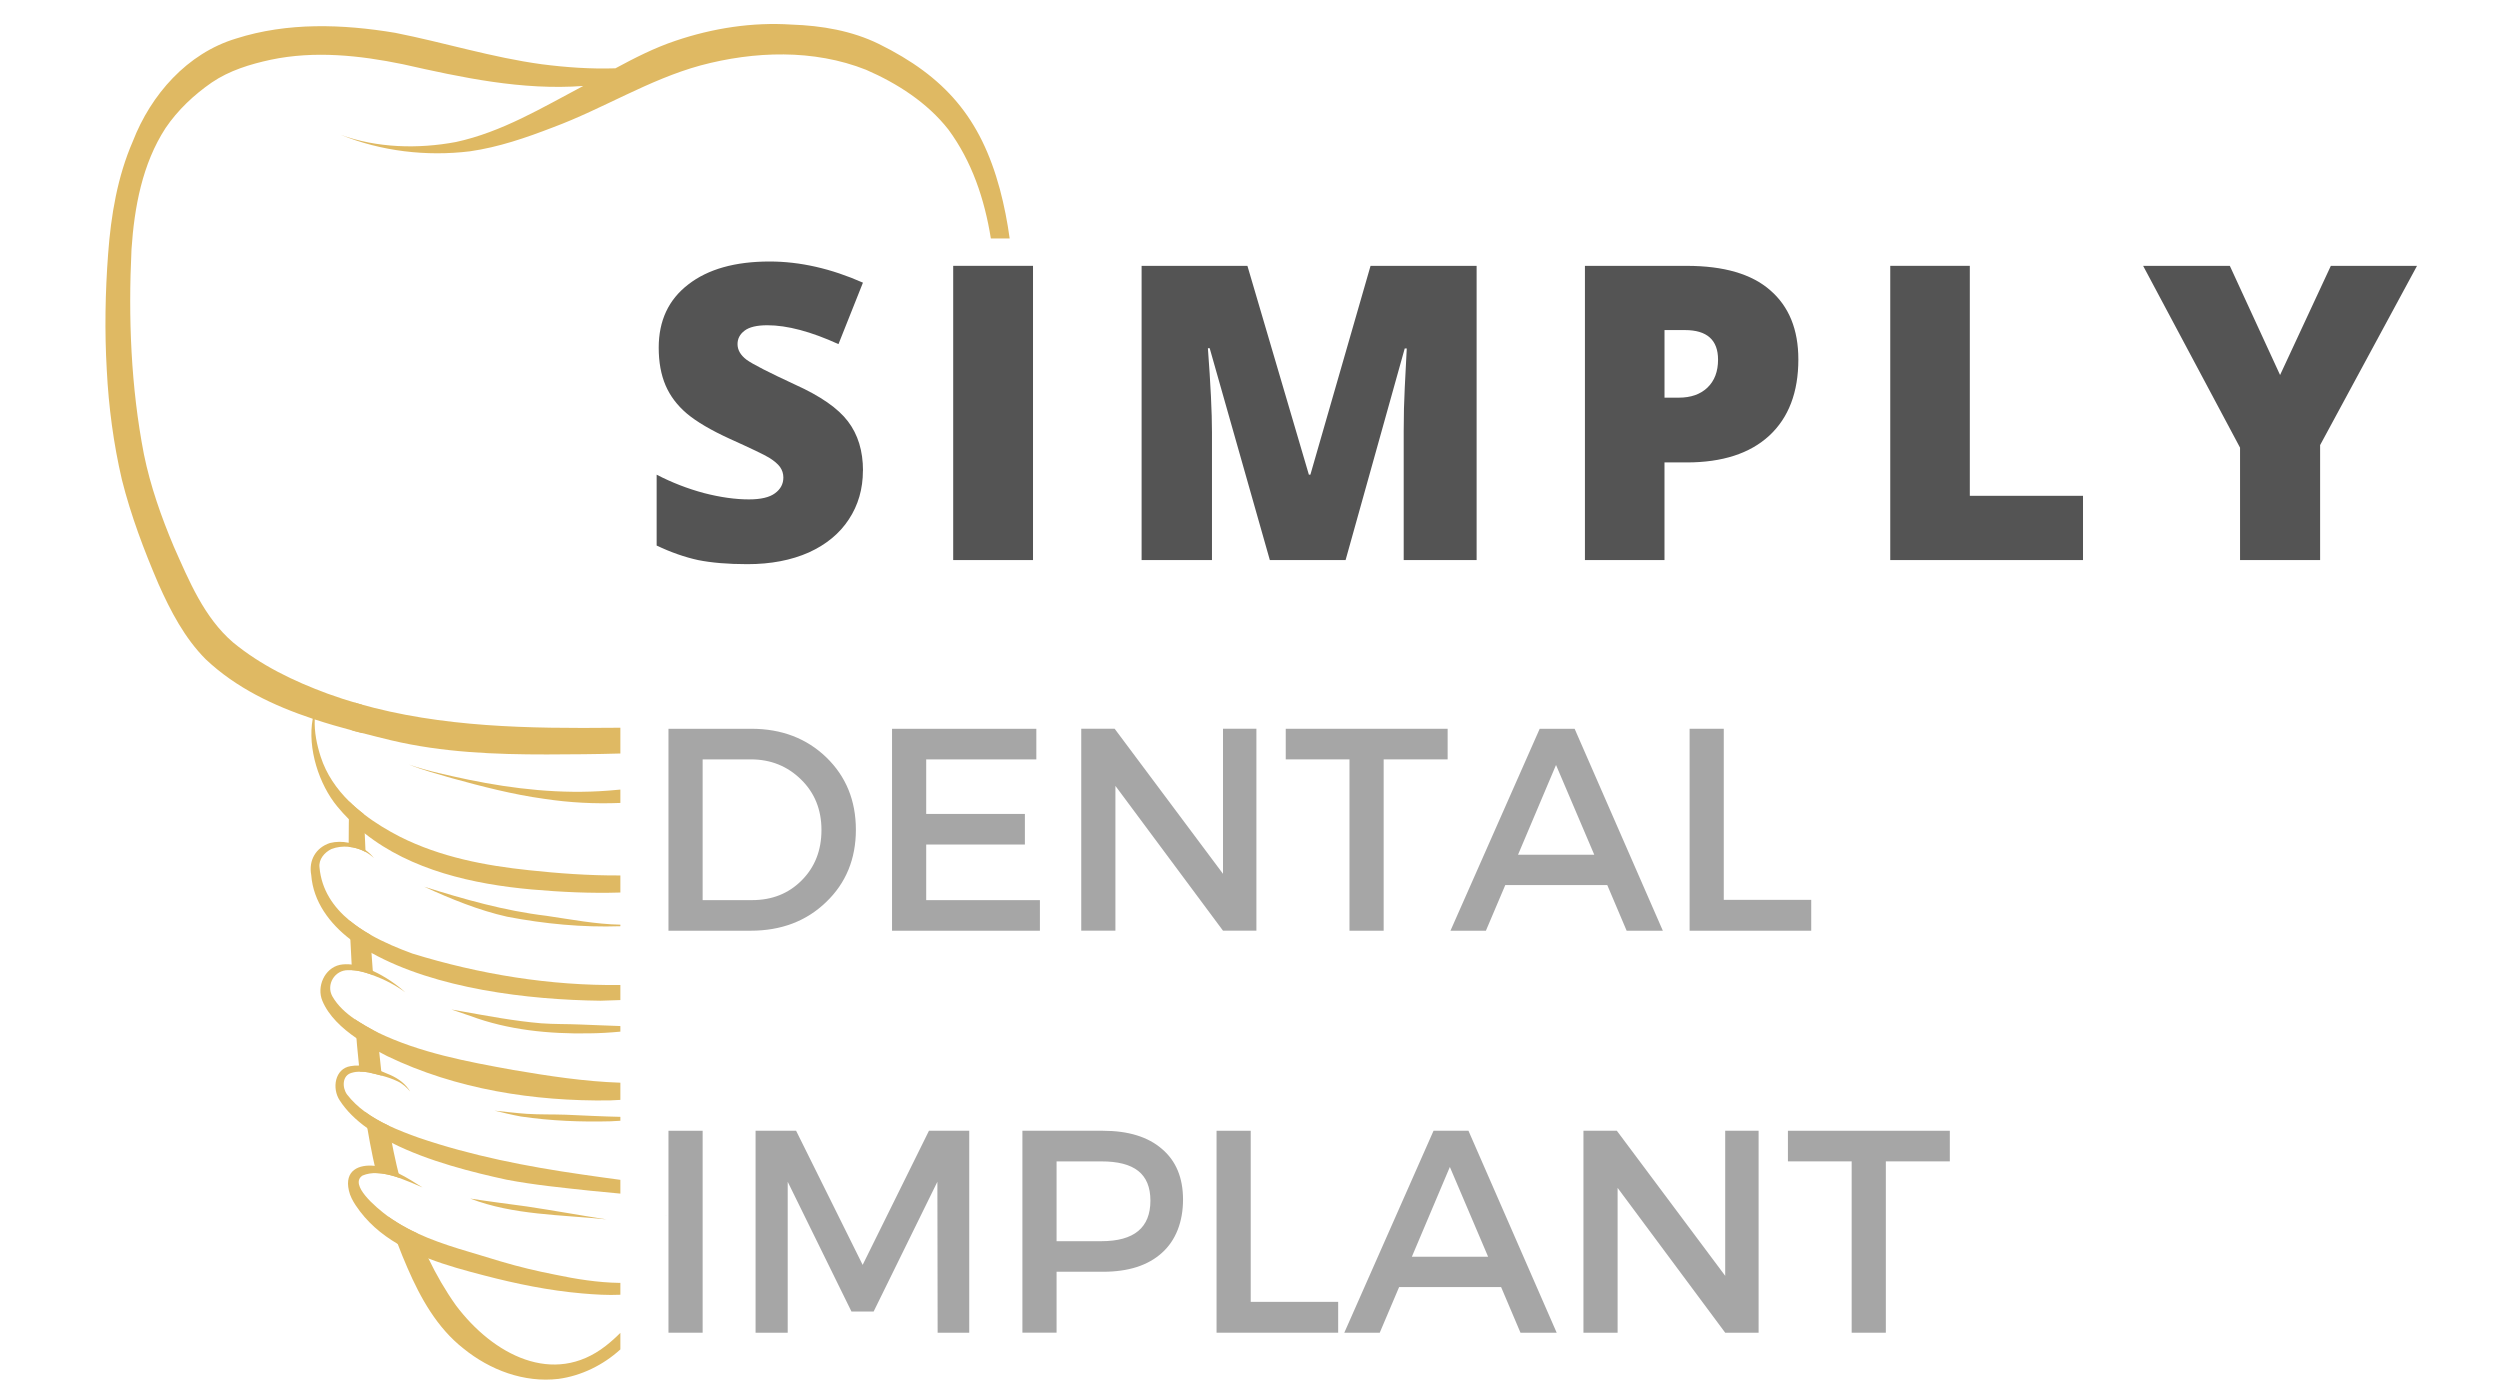 <?xml version="1.0" encoding="UTF-8"?>
<svg id="a" data-name="Layer 1" xmlns="http://www.w3.org/2000/svg" width="1080" height="600" viewBox="0 0 1080 600">
  <g>
    <path d="m372.78,203.29c0,7.93-2.04,14.95-6.06,21.04-3.97,6.11-9.75,10.88-17.29,14.32-7.57,3.36-16.41,5.07-26.55,5.07-8.45,0-15.53-.61-21.26-1.76-5.73-1.24-11.73-3.33-17.95-6.28v-30.62c6.53,3.39,13.33,6.03,20.38,7.93,7.1,1.84,13.6,2.75,19.5,2.75,5.12,0,8.87-.88,11.23-2.64,2.42-1.76,3.63-4.02,3.63-6.83,0-1.68-.5-3.19-1.43-4.52-.96-1.32-2.51-2.64-4.63-3.97-2.15-1.32-7.79-4.02-16.96-8.15-8.32-3.8-14.54-7.49-18.72-11.01-4.13-3.52-7.16-7.54-9.14-12.12-1.98-4.63-2.97-10.05-2.97-16.3,0-11.68,4.24-20.76,12.78-27.32,8.51-6.61,20.21-9.91,35.14-9.91,13.13,0,26.57,3.06,40.31,9.14l-10.57,26.55c-11.9-5.42-22.14-8.15-30.73-8.15-4.49,0-7.77.77-9.8,2.31-2.07,1.54-3.08,3.5-3.08,5.84,0,2.51,1.27,4.74,3.86,6.72,2.64,1.93,9.64,5.51,21.04,10.79,10.93,4.93,18.53,10.22,22.8,15.86,4.32,5.67,6.5,12.75,6.5,21.26Z" fill="#545454"/>
    <path d="m411.78,241.95v-127.11h34.48v127.11h-34.48Z" fill="#545454"/>
    <path d="m548.57,241.95l-25.99-91.53h-.77c1.16,15.59,1.76,27.7,1.76,36.35v55.18h-30.4v-127.11h45.71l26.55,90.21h.66l25.99-90.21h45.82v127.11h-31.5v-55.73c0-2.92.03-6.17.11-9.69.06-3.52.47-12.17,1.21-25.99h-.88l-25.55,91.42h-32.71Z" fill="#545454"/>
    <path d="m776.89,155.27c0,14.18-4.19,25.17-12.56,32.93-8.37,7.71-20.27,11.57-35.69,11.57h-9.58v42.19h-34.37v-127.11h43.95c16.08,0,28.11,3.52,36.13,10.57,8.07,6.99,12.12,16.93,12.12,29.85Zm-57.83,16.52h6.17c5.2,0,9.31-1.43,12.34-4.3,3.08-2.92,4.63-6.97,4.63-12.12,0-8.51-4.79-12.78-14.32-12.78h-8.81v29.19Z" fill="#545454"/>
    <path d="m816.59,241.95v-127.11h34.37v99.35h48.9v27.76h-83.27Z" fill="#545454"/>
    <path d="m985,161.99l21.92-47.14h37.23l-41.86,77.43v49.68h-34.59v-48.57l-41.86-78.53h37.45l21.7,47.14Z" fill="#545454"/>
    <path d="m288.78,314.83h35.8c13.05,0,23.85,4.13,32.38,12.34,8.51,8.23,12.78,18.67,12.78,31.28s-4.3,23.08-12.89,31.28c-8.54,8.23-19.39,12.34-32.6,12.34h-35.47v-87.24Zm14.76,13.22v60.8h21.37c8.59,0,15.7-2.81,21.37-8.48,5.73-5.73,8.59-13,8.59-21.81s-2.95-16.08-8.81-21.81c-5.89-5.78-13.11-8.7-21.7-8.7h-20.82Z" fill="#a6a6a6"/>
    <path d="m447.7,328.05h-47.58v23.57h42.63v13.22h-42.63v24.01h49.12v13.22h-63.88v-87.24h62.34v13.22Z" fill="#a6a6a6"/>
    <path d="m542.77,402.06h-14.43l-46.48-62.56v62.56h-14.76v-87.24h14.43l46.81,62.67v-62.67h14.43v87.24Z" fill="#a6a6a6"/>
    <path d="m625.39,328.05h-27.65v74.02h-14.76v-74.02h-27.54v-13.22h69.94v13.22Z" fill="#a6a6a6"/>
    <path d="m694.34,382.35h-44.06l-8.37,19.72h-15.31l38.55-87.24h15.09l38.11,87.24h-15.64l-8.37-19.72Zm-5.62-13.11l-16.52-38.77-16.41,38.77h32.93Z" fill="#a6a6a6"/>
    <path d="m744.67,388.74h37.78v13.33h-52.54v-87.24h14.76v73.91Z" fill="#a6a6a6"/>
    <path d="m418.72,575.73h-13.66l-.11-65.21-27.54,56.06h-9.58l-27.54-56.06v65.21h-13.88v-87.24h17.51l28.75,57.94,28.64-57.94h17.4v87.24Z" fill="#a6a6a6"/>
    <path d="m441.68,488.49h34.81c10.93,0,19.41,2.62,25.44,7.82,6.09,5.15,9.14,12.45,9.14,21.92s-3.06,17.6-9.14,23.02c-6.03,5.45-14.51,8.15-25.44,8.15h-20.05v26.32h-14.76v-87.24Zm14.76,13.22v34.48h19.39c14.1,0,21.15-5.84,21.15-17.51s-7.05-16.96-21.15-16.96h-19.39Z" fill="#a6a6a6"/>
    <path d="m540.31,562.4h37.78v13.33h-52.54v-87.24h14.76v73.91Z" fill="#a6a6a6"/>
    <path d="m648.48,556.01h-44.06l-8.37,19.72h-15.31l38.55-87.24h15.09l38.11,87.24h-15.64l-8.37-19.72Zm-5.62-13.11l-16.52-38.77-16.41,38.77h32.93Z" fill="#a6a6a6"/>
    <path d="m759.72,575.73h-14.43l-46.48-62.56v62.56h-14.76v-87.24h14.43l46.81,62.67v-62.67h14.43v87.24Z" fill="#a6a6a6"/>
    <path d="m842.33,501.71h-27.65v74.02h-14.76v-74.02h-27.54v-13.22h69.94v13.22Z" fill="#a6a6a6"/>
    <path d="m303.54,575.73h-14.76v-87.24h14.76v87.24Z" fill="#a6a6a6"/>
  </g>
  <g>
    <path d="m431.95,81.74c-8.33-30.83-23.74-48.65-52.25-62.74-11.71-5.74-24.74-7.94-37.7-8.38-17.01-1.12-34.09,1.54-50.2,7-9.05,3.03-17.55,7.37-25.94,11.89-10.64.35-21.3-.4-31.85-1.76-21.42-2.91-42.12-9.38-63.27-13.57-22.72-3.8-46.58-4.61-68.75,2.47-21.13,6.36-36.79,24.25-44.6,44.38-6.66,15.32-9.45,31.96-10.67,48.53-1.26,16.73-1.56,33.55-.59,50.31.81,15.93,2.91,31.81,6.53,47.35,3.9,15.52,9.52,30.38,15.8,45.04,5.22,11.71,11.31,23.42,20.45,32.58,13.1,12.35,29.25,20.01,46.19,25.66.29.1.58.2.87.29,5.36,1.76,10.79,3.33,16.23,4.78.29.08.57.15.85.23.9.24,1.8.47,2.69.7.21.06.43.11.64.16h0c4.26,1.11,8.51,2.15,12.72,3.18,21.97,5.2,44.71,6.11,67.18,6.08,10.56-.05,21.15-.08,31.72-.41v-11.13c-.78,0-1.55.01-2.33.01-37.09.37-74.85-.13-110.65-10.36-.15-.04-.3-.08-.45-.13-4.37-1.25-8.69-2.66-12.99-4.22-14.76-5.44-28.82-12.22-40.94-22.19-12.51-10.79-18.95-26.53-25.53-41.29-5.44-12.92-10.13-26.2-12.94-39.96-5.63-29.1-6.79-58.98-5.36-88.55,1.22-18.16,4.65-36.88,14.71-52.37,5.28-7.8,12.24-14.33,19.96-19.68,7.63-5.18,16.53-7.9,25.47-9.83,18.88-3.97,38.35-1.92,57.08,1.93,25.57,5.77,51.57,11.37,77.94,9.39-17.8,9.4-35.18,19.93-54.98,24.21-16.43,3.08-34.21,2.59-49.84-3.12,17.49,7.15,37.09,9.43,55.84,7.15,12.37-1.77,24.25-5.85,35.86-10.34,21.62-8.02,41.4-20.62,63.73-26.75,23.24-6.22,48.91-7.12,71.55,1.86,13.49,5.86,26.43,14.16,35.59,25.83,10.17,13.81,15.61,30.05,18.33,47.03h8.13c-.98-7.17-2.37-14.27-4.23-21.26Z" fill="#dfb963"/>
    <path d="m153.2,303.51c-.38,4.02-.71,8.04-.99,12.07,1.39.37,2.79.74,4.18,1.1-.04-4.09-.05-8.18-.04-12.27-1.05-.29-2.1-.6-3.15-.9Z" fill="#dfb963"/>
    <path d="m268,575.79v7.16c-7.39,6.73-16.82,11.39-26.73,12.73-14.89,1.75-29.65-3.84-41.1-13.16-11.32-8.87-18.52-21.79-24.14-34.77-1.5-3.43-2.91-6.89-4.22-10.37-1.48-3.92-2.83-7.86-4.08-11.82,0-.01-.01-.02-.01-.03.18.13.35.26.51.38.5.36.92.66,1.26.88h.01c.76.51,1.52,1,2.3,1.47.57.36,1.15.7,1.73,1.04.87.51,1.76.99,2.65,1.46.5.27,1.01.53,1.51.78.88.43,1.77.86,2.66,1.27,0,.01.01.01.01.02,1.45,3.68,3.02,7.3,4.74,10.84,3.38,7.04,7.29,13.8,11.84,20.22,16.08,21.41,42.15,35.13,64.7,17.56,2.27-1.77,4.38-3.66,6.36-5.66Z" fill="#dfb963"/>
    <path d="m157.56,480.21c1.33,8.93,2.96,17.8,5.02,26.57,3.03.05,6.1.82,8.91,1.73.4.14.8.29,1.2.43-1.9-7.43-3.46-15-4.75-22.64-3.66-1.73-7.18-3.71-10.38-6.09Z" fill="#dfb963"/>
    <path d="m153.34,440.34c.55,7.55,1.19,15.09,2.01,22.6,1.31-.02,2.63.11,3.9.34,1.88.45,3.78.88,5.66,1.39-.72-6.25-1.32-12.49-1.85-18.7-.36-.17-.73-.35-1.08-.53-2.88-1.57-5.86-3.22-8.63-5.11Z" fill="#dfb963"/>
    <path d="m150.93,397.6c.36,7.16.71,14.33,1.11,21.51,2.51.11,4.97.76,7.35,1.55.6.21,1.2.42,1.79.65-.17-2.36-.33-4.69-.51-7.01-.24-3.51-.48-7.02-.71-10.53-3.21-1.83-6.27-3.88-9.03-6.17Z" fill="#dfb963"/>
    <path d="m150.85,346.2c-.15,6.54-.21,13.08-.23,19.62,2.55.23,5.06,1.01,7.29,2.23-.26-5.44-.49-10.87-.7-16.31-2.24-1.73-4.38-3.57-6.37-5.54Z" fill="#dfb963"/>
    <path d="m268,341.1v5.77c-11,.45-22.04-.12-32.93-1.78-13.49-1.85-26.69-5.29-39.81-8.89-6.24-1.82-12.58-3.48-18.59-5.91,8.12,2.83,17.1,4.69,25.67,6.52,19.74,4.08,40.13,6.31,60.31,4.75.02,0,.04-.01.06-.01h.11c1.73-.12,3.46-.27,5.18-.45Z" fill="#dfb963"/>
    <path d="m268,378.19v7.38c-12.76.41-25.51-.2-38.27-1.32-25.28-2.26-52.1-8.29-72.18-24.24-2.38-1.89-4.67-3.92-6.84-6.1-1.73-1.72-3.39-3.55-4.97-5.47-7.84-9.43-13.02-25.08-10.64-37.94.44-2.42,1.16-4.75,2.17-6.91-.3.96-.69,2.04-.87,3.1-.24,1.35-.38,2.72-.43,4.1-.23,5.43.9,10.95,2.56,16.1,2.42,7.51,6.83,13.89,12.32,19.31.06.07.13.14.2.2.43.42.87.84,1.32,1.25.51.47,1.02.94,1.55,1.39.01.02.03.03.05.05.39.34.79.68,1.2,1.01.18.16.38.31.57.47.48.4.97.78,1.47,1.16,4.91,3.8,10.3,7.03,15.71,9.81,17.35,8.69,36.56,12.4,55.73,14.4,12.03,1.29,25.61,2.34,39.35,2.25Z" fill="#dfb963"/>
    <path d="m268,425.52v6.51c-2.84.13-5.7.22-8.56.28-31.44-.38-71.13-5.18-98.95-20.65-.39-.21-.77-.42-1.15-.64-2.75-1.52-5.45-3.26-8-5.21-8.93-6.84-16.02-16.29-16.88-27.76-1.2-6.34,1.94-11.88,8.1-13.88,2.63-.65,5.4-.66,8.07-.1,2.59.54,5.09,1.61,7.24,3.14,1.39.98,2.64,2.15,3.69,3.49-1.08-1.03-2.31-1.92-3.65-2.66-.22-.12-.44-.24-.67-.35-.16-.08-.31-.15-.47-.22-.21-.1-.42-.2-.64-.28-.16-.07-.31-.13-.47-.19-.02-.01-.04-.01-.06-.02-.14-.05-.29-.11-.43-.16-.25-.09-.5-.18-.76-.25,0-.01-.03-.02-.05-.01-.07-.02-.13-.04-.2-.06-.02-.01-.05-.02-.07-.02-.21-.07-.42-.14-.63-.18-.31-.08-.63-.15-.94-.21-.63-.13-1.26-.22-1.9-.28-2.54-.24-5.11.06-7.48.98-2.97,1.46-5.56,4.46-5.11,7.95.88,9.69,5.96,17.08,12.9,22.86.47.38.94.76,1.42,1.13.47.37.95.73,1.44,1.08.01.01.01.02.02.02.01.01.03.02.04.03.01,0,.01.01.02.02.46.33.94.65,1.41.98.52.35,1.05.7,1.59,1.05.04.03.09.05.13.08.23.14.46.28.69.43.23.14.45.28.69.42.52.31,1.05.62,1.58.93,5.9,3.36,12.29,6,18.25,8.18,28.97,8.94,59.42,13.93,89.79,13.57Z" fill="#dfb963"/>
    <path d="m268,399.46v.67c-16.36.56-32.85-1.02-48.92-4.11-12.28-2.75-24.31-7.68-35.76-12.92-.01,0,0-.02.01-.01,17.33,5.43,34.58,10.37,52.72,12.54,10.53,1.54,21.3,3.63,31.95,3.83Z" fill="#dfb963"/>
    <path d="m268,467.73v7.42c-1.53.08-3.06.15-4.58.23-32.78.45-66.39-4.8-96.11-19.12-1.13-.57-2.29-1.18-3.48-1.82-3.23-1.73-6.62-3.7-9.85-5.94-6.31-4.33-12.01-9.66-14.7-16.1-2.59-6.09.87-14.13,7.54-15.58,1.6-.32,3.31-.35,5.08-.14,2.97.34,6.1,1.35,9.14,2.73,5.42,2.46,10.56,6.1,14.02,9.27-4.19-3.11-8.94-5.51-13.88-7.37-.59-.23-1.19-.44-1.79-.65-.6-.2-1.2-.38-1.8-.56-.43-.12-.86-.23-1.29-.34-.06-.01-.12-.03-.18-.04-.24-.06-.48-.11-.72-.16-.34-.07-.68-.14-1.02-.19-.28-.05-.55-.09-.83-.12-.13-.02-.26-.03-.38-.05-.22-.02-.44-.04-.66-.05-.08-.02-.16-.02-.23-.02-.62-.04-1.24-.04-1.86-.01-5.8-.11-9.62,6.19-6.87,11.26,2.36,4.13,5.88,7.29,9.79,9.96.02.01.04.03.06.04.33.22.66.44.99.66,1.2.78,2.42,1.52,3.65,2.22.44.26.88.51,1.32.75.18.1.36.21.54.31.69.39,1.39.77,2.08,1.14.36.18.72.35,1.08.52,18.37,8.86,38.69,12.64,58.64,16.25,15.37,2.61,30.75,4.98,46.3,5.5Z" fill="#dfb963"/>
    <path d="m268,509.7v5.94c-4.33-.39-8.66-.84-13.01-1.25-12.12-1.31-24.28-2.48-36.26-4.78-13.95-3.04-33.55-7.83-49.44-15.88-3.78-1.93-7.35-4.03-10.59-6.35-4.91-3.5-9.04-7.49-11.95-12.02-3.4-5.09-2.18-13.75,4.76-14.8,1.19-.22,2.38-.29,3.57-.24,3.28.13,6.51,1.18,9.62,2.43,1.37.55,2.71,1.13,4.03,1.69,3.43,1.54,6.57,3.84,8.48,7.12-1.48-1.73-3.26-3.41-5.43-4.42-2.18-1.05-4.5-1.82-6.87-2.46-.93-.26-1.88-.49-2.83-.72-.94-.23-1.89-.45-2.83-.67-2.42-.43-4.96-.55-7.38.19-4.11,1.13-4.09,6.36-1.97,9.32,2.21,2.86,4.81,5.3,7.66,7.41.39.3.79.58,1.19.86.1.07.2.14.31.21.31.22.63.43.96.64.41.28.84.55,1.27.8.21.14.43.27.65.4.65.4,1.32.78,1.99,1.14.03.02.07.04.1.05.06.04.13.07.19.1.33.19.66.37,1,.54.21.11.42.22.63.32.06.04.12.07.19.1.01.01.03.01.04.02.01,0,.02,0,.03,0,.3.15.6.3.9.45.31.15.61.31.93.45,4.19,1.98,8.56,3.63,12.82,5.16,22.91,7.84,46.83,12.5,70.76,15.94,5.49.78,10.98,1.59,16.48,2.3Z" fill="#dfb963"/>
    <path d="m268,554.21v5.12c-5.5.26-11.02-.1-16.51-.57-14.33-1.24-28.45-4.14-42.34-7.77-7.91-2.05-16.18-4.28-24.05-7.32-4.62-1.77-9.1-3.83-13.29-6.29-7.13-4.18-13.43-9.54-18.17-16.71-1.26-1.91-2.43-4.06-2.91-6.31-2.05-8.75,4.27-11.46,11.14-10.71,1.09.12,2.19.33,3.28.61,2.45.62,4.78,1.54,7.03,2.66h.01c3.59,1.74,6.97,3.94,10.33,6.06-3.18-1.4-6.51-2.83-9.83-4.04-.2-.08-.4-.15-.6-.22-.2-.07-.4-.14-.6-.21-.35-.11-.7-.23-1.06-.34-.02,0-.03,0-.04-.01-.71-.22-1.42-.42-2.15-.59-.84-.2-1.69-.38-2.54-.51-.36-.06-.72-.11-1.08-.15-.2-.03-.41-.05-.61-.06-.19-.02-.37-.03-.56-.04-.22-.01-.45-.02-.67-.03-2.11-.06-4.2.23-6.16,1.05-5.95,3.88,5.66,13.72,11.11,17.73.17.12.34.24.5.35.5.36.92.66,1.26.88h.01c.76.51,1.52,1,2.3,1.47.57.36,1.15.7,1.73,1.04.87.51,1.76.99,2.65,1.46.5.27,1.01.53,1.51.78.88.45,1.77.87,2.67,1.29,11.49,5.31,24.04,8.35,36.09,12.14,7.67,2.29,15.46,4.14,23.32,5.68,9.07,1.91,18.49,3.42,27.82,3.56h.41Z" fill="#dfb963"/>
    <path d="m287.8,524.94c-.07.01-.15.02-.22.04t.01-.02c.07,0,.14-.02.21-.02Z" fill="#dfb963"/>
    <path d="m268,443.25v2.42c-4.53.43-9.08.7-13.63.74-17.28.29-34.84-1.44-51.16-7.51-2.73-.91-5.46-1.84-8.17-2.79,1.43.2,2.99.54,4.47.79,11.35,2.03,22.72,4.18,34.23,5.16,5.5.42,11.42.28,17.05.53,5.68.19,11.45.49,17.21.66Z" fill="#dfb963"/>
    <path d="m268,482.48v1.69c-1.4.07-2.8.14-4.19.23-12.98.33-25.89-.17-38.79-2.07-3.82-.7-7.6-1.61-11.37-2.52,4.57.44,9.3,1.06,13.95,1.37,5.58.35,11.25.19,16.84.38,7.85.35,15.7.75,23.56.92Z" fill="#dfb963"/>
    <path d="m262.07,526.79c-11.62-1.79-22.92-3.87-34.5-5.6-8.16-1.12-16.33-2.15-24.46-3.41,18.72,7.19,39.25,6.94,58.96,9.01t0,0Z" fill="#dfb963"/>
  </g>
  <path d="m287.8,524.94c-.07.01-.15.02-.22.04t.01-.02c.07,0,.14-.02.21-.02Z"/>
  <path d="m287.8,524.94c-.07.01-.15.02-.22.04t.01-.02c.07,0,.14-.02.21-.02Z"/>
</svg>